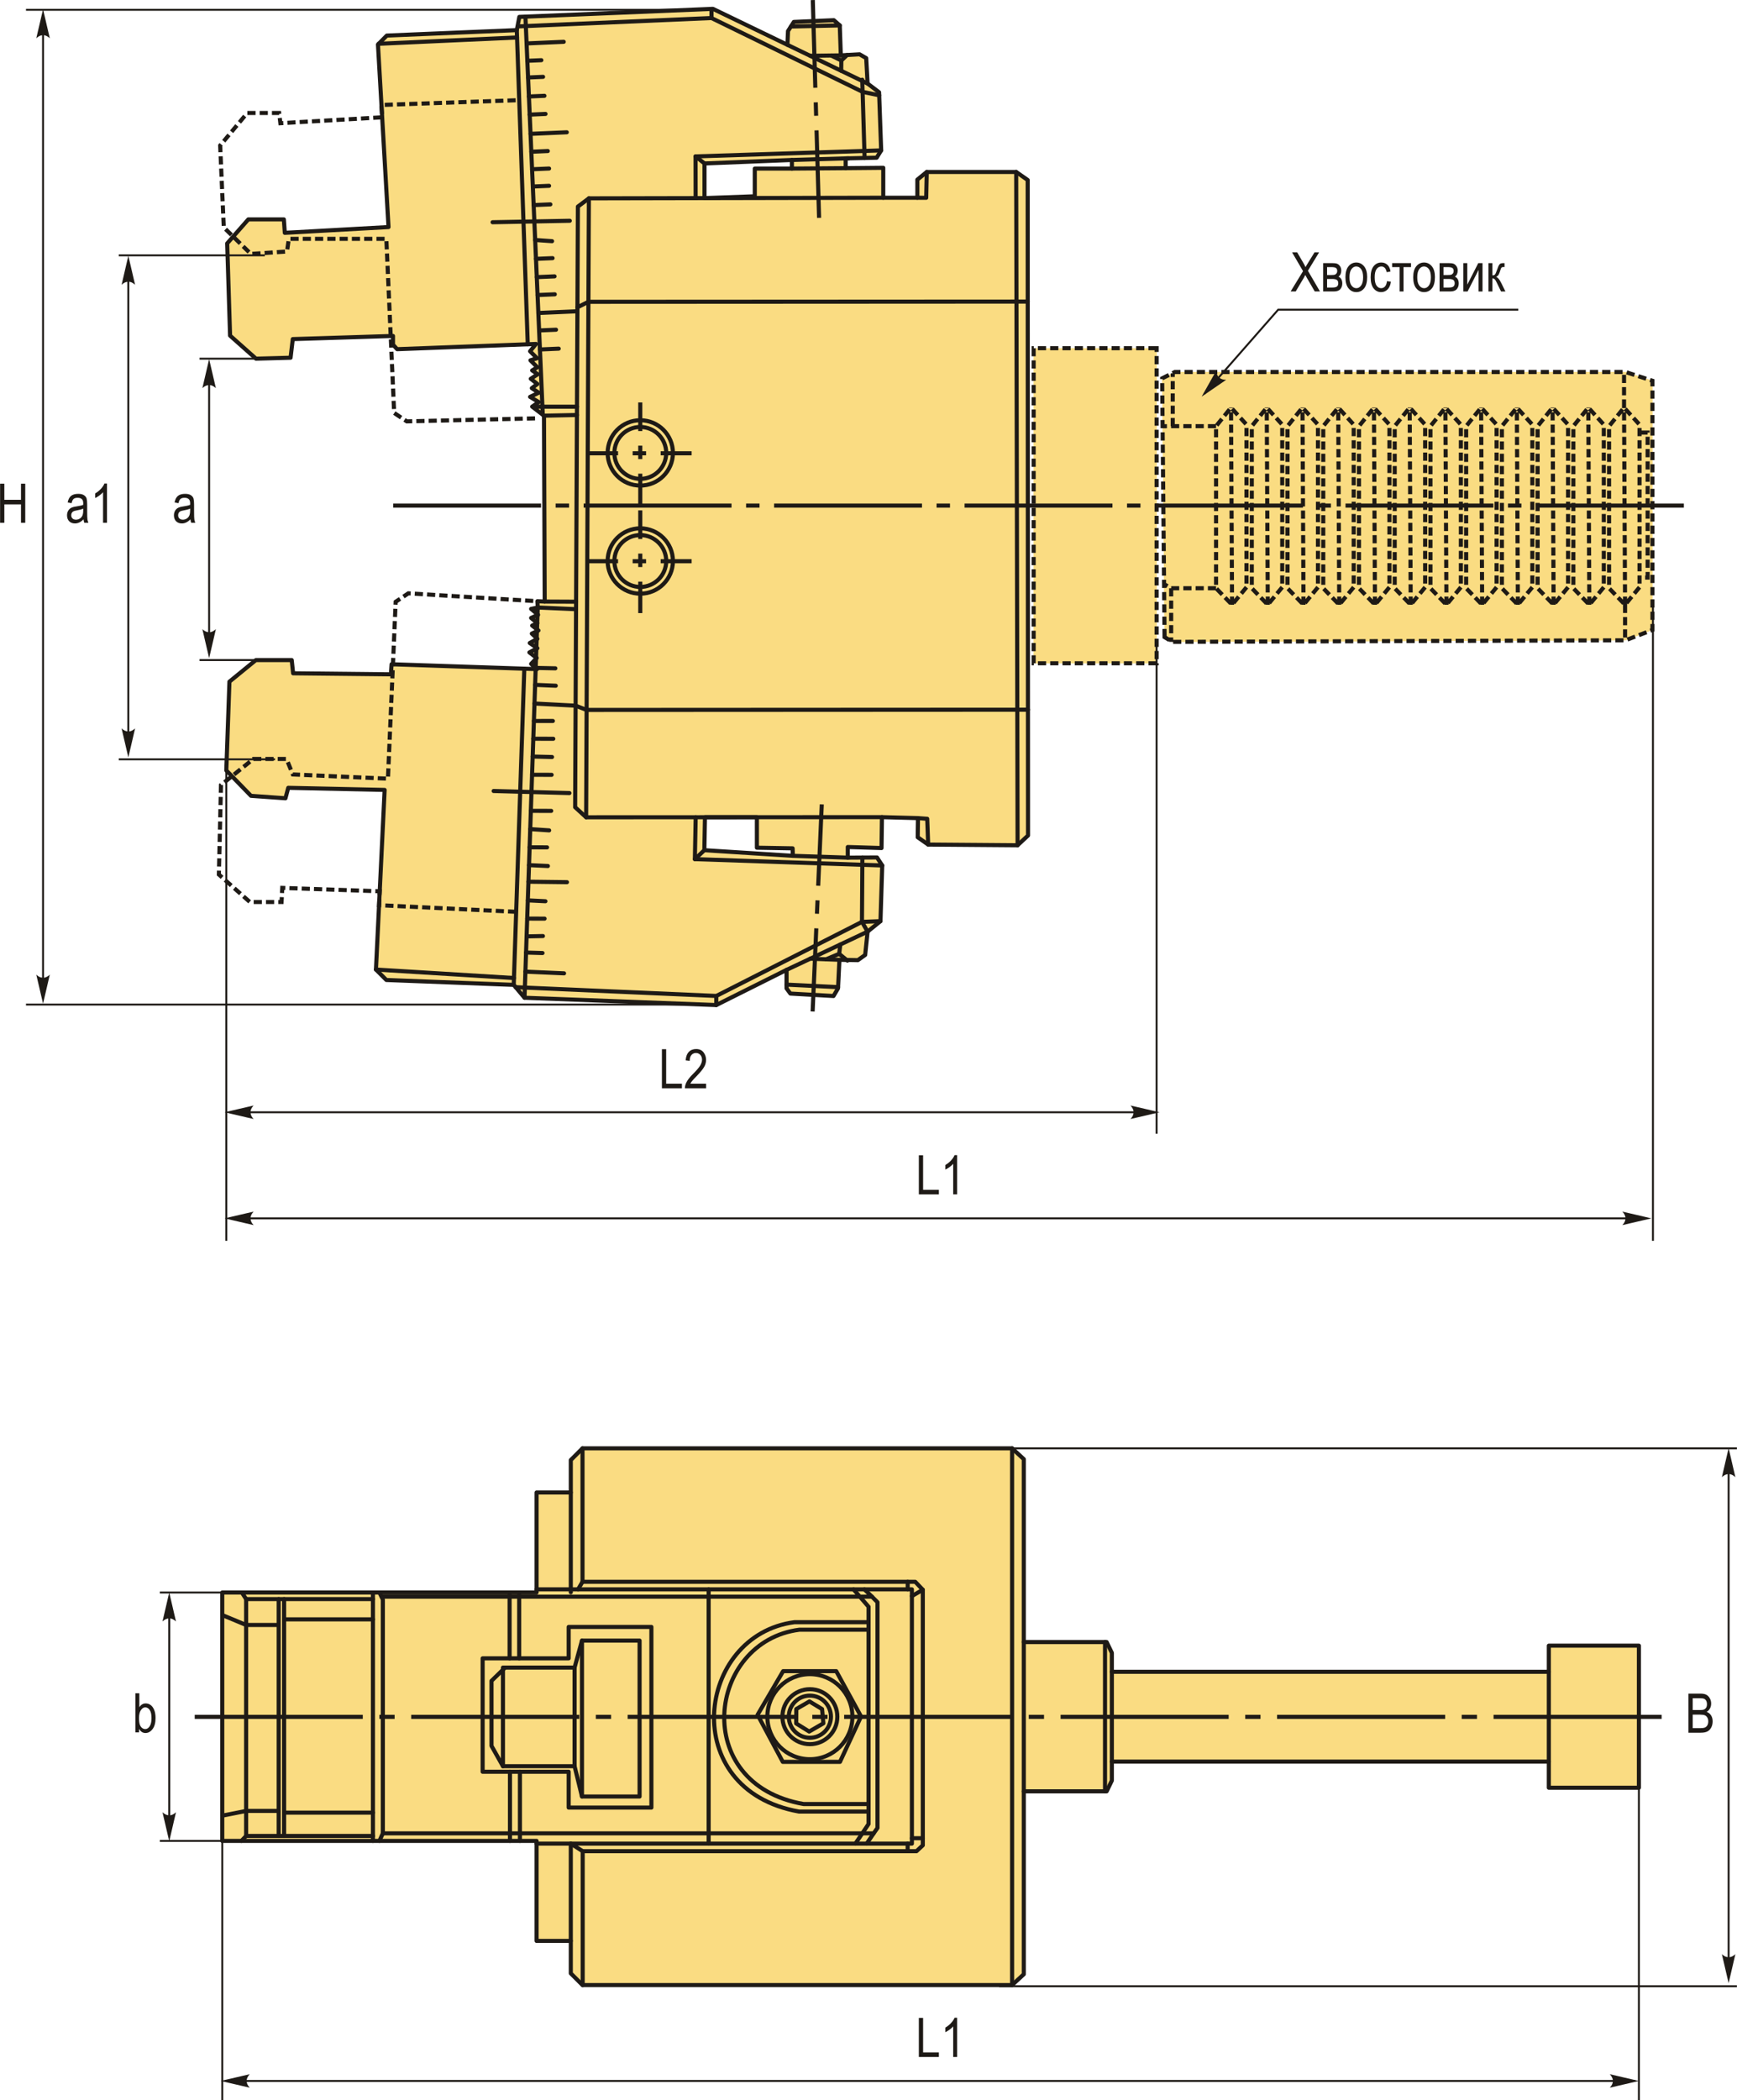 <?xml version="1.0" encoding="UTF-8"?>
<!DOCTYPE svg PUBLIC "-//W3C//DTD SVG 1.1//EN" "http://www.w3.org/Graphics/SVG/1.1/DTD/svg11.dtd">
<!-- Creator: CorelDRAW 2018 (64-Bit) -->
<svg xmlns="http://www.w3.org/2000/svg" xml:space="preserve" width="2121px" height="2563px" version="1.1" style="shape-rendering:geometricPrecision; text-rendering:geometricPrecision; image-rendering:optimizeQuality; fill-rule:evenodd; clip-rule:evenodd"
viewBox="0 0 2121 2563.26"
 xmlns:xlink="http://www.w3.org/1999/xlink">
 <defs>
  <style type="text/css">
   <![CDATA[
    .str3 {stroke:#1E1A16;stroke-width:2.36;stroke-miterlimit:22.926}
    .str0 {stroke:#1E1A16;stroke-width:5;stroke-linecap:round;stroke-linejoin:round;stroke-miterlimit:22.926}
    .str1 {stroke:#1E1A16;stroke-width:5;stroke-miterlimit:22.926;stroke-dasharray:10 5}
    .str2 {stroke:#1E1A16;stroke-width:5;stroke-miterlimit:22.926;stroke-dasharray:10 5}
    .fil1 {fill:none}
    .fil2 {fill:#1E1A16}
    .fil0 {fill:#FADC82}
    .fil4 {fill:#1E1A16;fill-rule:nonzero}
    .fil3 {fill:#1E1A16;fill-rule:nonzero}
   ]]>
  </style>
 </defs>
 <g id="Layer_x0020_1">
  <g id="_1932976896352">
   <g>
    <path class="fil0 str0" d="M357.43 413.9l-2.69 22.74 -42.22 1.17 -31.66 -28.14 -3.52 -112.58 25.8 -29.32 43.39 0 1.17 16.42 126.65 -7.04 -12.89 -222.81 10.81 -10.92 158.72 -6.67 3.14 -16.13 236.4 -9.82 90.94 43.89 0.73 -16.77 7.13 -11.14 48.86 -2.12 7.23 6.37 1.27 36.55 22.95 -1.28 8.07 4.68 1.7 31.02 14.02 10.62 2.55 70.96 -5.52 8.93 -37.82 0.85 0 11.9 45.89 -0.43 0 36.54 41.65 0 0 -22.09 11.47 -9.35 109.21 0 14.02 9.77 0.42 800.15 -12.74 11.89 -109.21 -0.85 -12.75 -8.92 0.33 -23.37 -44 -1.18 -0.52 37.72 -41.22 -1.27 0 12.98 35.69 -0.23 6.38 9.77 -2.13 67.99 -15.72 12.75 -2.97 28.47 -8.93 6.37 -22.52 -0.42 -1.7 34.84 -5.52 9.35 -52.69 -2.98 -4.68 -6.37 0 -22.52 -85.83 42.92 -234.14 -8.93 -13.17 -15.72 -155.53 -5.95 -12.74 -12.75 10.62 -219.26 -117.71 -2.55 -3.4 12.75 -42.07 -2.98 -30.17 -31.02 3.83 -108.35 32.29 -26.35 43.77 0 1.7 16.15 119.41 1.27 0.85 -12.32 177.62 5.95 -7.23 -6.37 6.8 -7.23 -8.92 -6.8 9.77 -5.1 -9.35 -6.37 9.35 -5.1 -6.8 -6.37 8.08 -3.83 -7.65 -5.95 6.37 -2.97 -7.65 -6.37 8.5 -3.83 -8.5 -7.22 8.08 -1.7 -0.43 -7.65 8.93 0.42 -0.85 -226.91 -14.45 -11.05 8.07 -5.52 -10.62 -6.38 10.62 -5.09 -8.5 -5.53 6.8 -5.1 -8.07 -6.37 8.5 -5.53 -6.8 -4.67 6.37 -3.83 -8.5 -8.49 8.08 -2.55 -8.5 -8.5 7.22 -8.93 -169.54 6.38 -5.1 -5.53 0 -10.62 -122.38 3.83zm502.79 -172.08l61.41 -2.23 0 -33.82 45.32 0 0 -10.51 -106.73 4.27 0 42.29zm63.98 755.67l-63.4 0.02 -0.76 40.26 108.06 6.85 -0.26 -9.13 -43.63 -0.76 -0.01 -37.24z"/>
    <line class="fil1 str0" x1="1242.56" y1="1031.74" x2="1240.86" y2= "209.93" />
    <polyline class="fil1 str0" points="1131.65,209.93 1130.98,241.44 1120.18,241.37 "/>
    <polyline class="fil1 str0" points="1120.93,998.6 1132.22,999.43 1133.35,1030.89 "/>
    <polyline class="fil1 str0" points="1078.53,241.37 719.03,242.11 705.61,252.17 702.26,985.29 715.67,997.58 1076.93,997.42 "/>
    <line class="fil1 str0" x1="715.67" y1="997.58" x2="719.03" y2= "242.11" />
    <polyline class="fil1 str0" points="705.05,375.1 718.47,368.39 1254.96,368.1 "/>
    <polyline class="fil1 str0" points="702.83,861.35 716.25,866.56 1255.22,866.28 "/>
    <circle class="fil1 str0" cx="781.81" cy="552.83" r="39.87"/>
    <circle class="fil1 str0" cx="781.81" cy="552.83" r="31.65"/>
    <circle class="fil1 str0" cx="781.81" cy="684.77" r="39.87"/>
    <circle class="fil1 str0" cx="781.81" cy="684.77" r="31.65"/>
    <line class="fil1 str0" x1="966.95" y1="205.77" x2="1032.64" y2= "205.26" />
    <line class="fil1 str0" x1="966.95" y1="195.26" x2="1036.05" y2= "193.28" />
    <polyline class="fil1 str0" points="1075.98,183.58 849.3,190.91 849.4,241.84 "/>
    <line class="fil1 str0" x1="849.3" y1="190.91" x2="860.22" y2= "199.53" />
    <line class="fil1 str0" x1="1059.41" y1="102" x2="961.47" y2= "54.69" />
    <line class="fil1 str0" x1="965.76" y1="32.35" x2="1025.42" y2= "31.03" />
    <line class="fil1 str0" x1="1026.69" y1="67.58" x2="989.22" y2= "68.1" />
    <polyline class="fil1 str0" points="1014.84,67.74 1027.35,73.84 1034.4,67.15 "/>
    <line class="fil1 str0" x1="1027.35" y1="73.84" x2="1027.18" y2= "86.43" />
    <line class="fil1 str0" x1="1055.74" y1="192.84" x2="1052.87" y2= "97.28" />
    <polyline class="fil1 str0" points="1073.57,116.32 1053.31,112.14 868.76,22.02 868.76,10.89 "/>
    <line class="fil1 str0" x1="868.76" y1="22.02" x2="632.81" y2= "32.2" />
    <line class="fil1 str0" x1="704.45" y1="506.55" x2="664.23" y2= "507.38" />
    <line class="fil1 str0" x1="704.5" y1="496.43" x2="652.16" y2= "496.44" />
    <line class="fil1 str0" x1="662.74" y1="506.24" x2="641.54" y2= "20.31" />
    <line class="fil1 str0" x1="644.39" y1="420.22" x2="630.99" y2= "36.75" />
    <line class="fil1 str0" x1="462.35" y1="53.43" x2="631.31" y2= "45.77" />
    <line class="fil1 str0" x1="688.33" y1="51.04" x2="642.97" y2= "53.02" />
    <line class="fil1 str0" x1="660.99" y1="73.47" x2="643.9" y2= "74.22" />
    <line class="fil1 str0" x1="663.09" y1="93.8" x2="644.78" y2= "94.6" />
    <line class="fil1 str0" x1="664.77" y1="116.95" x2="645.8" y2= "117.77" />
    <line class="fil1 str0" x1="666.06" y1="139.07" x2="646.76" y2= "139.92" />
    <line class="fil1 str0" x1="692.04" y1="161.46" x2="647.78" y2= "163.39" />
    <line class="fil1 str0" x1="668.89" y1="184.35" x2="648.74" y2= "185.23" />
    <line class="fil1 str0" x1="670.43" y1="205.71" x2="649.67" y2= "206.61" />
    <line class="fil1 str0" x1="670.43" y1="226.81" x2="650.59" y2= "227.67" />
    <line class="fil1 str0" x1="671.98" y1="249.45" x2="651.58" y2= "250.34" />
    <line class="fil1 str0" x1="695.71" y1="269.47" x2="601.44" y2= "271.27" />
    <line class="fil1 str0" x1="674.09" y1="294.38" x2="653.43" y2= "292.91" />
    <line class="fil1 str0" x1="674.69" y1="315.1" x2="654.44" y2= "315.98" />
    <line class="fil1 str0" x1="677.09" y1="337.32" x2="655.41" y2= "338.26" />
    <line class="fil1 str0" x1="677.4" y1="359.23" x2="656.37" y2= "360.15" />
    <line class="fil1 str0" x1="705.03" y1="379.95" x2="657.32" y2= "382.03" />
    <line class="fil1 str0" x1="678.9" y1="402.46" x2="658.25" y2= "403.36" />
    <line class="fil1 str0" x1="682.2" y1="425.58" x2="659.26" y2= "426.58" />
    <line class="fil1 str0" x1="968.1" y1="1044.62" x2="1035.19" y2= "1046.85" />
    <polyline class="fil1 str0" points="849.46,997.52 848.47,1048.67 1077.26,1056.39 "/>
    <line class="fil1 str0" x1="848.47" y1="1048.67" x2="860.04" y2= "1037.77" />
    <polyline class="fil1 str0" points="874.57,1226.79 874.65,1215.67 1052.52,1125.25 1075.13,1124.38 "/>
    <polyline class="fil1 str0" points="1059.41,1137.13 1052.52,1125.25 1053.04,1046.74 "/>
    <line class="fil1 str0" x1="960.4" y1="1201.83" x2="1023.37" y2= "1204.9" />
    <line class="fil1 str0" x1="960.4" y1="1183.87" x2="1059.41" y2= "1137.13" />
    <line class="fil1 str0" x1="1024.99" y1="1171.55" x2="989.4" y2= "1170.18" />
    <polyline class="fil1 str0" points="1008.66,1170.92 1024.68,1164.28 1026.07,1152.87 "/>
    <line class="fil1 str0" x1="1024.68" y1="1164.28" x2="1034.79" y2= "1172.57" />
    <line class="fil1 str0" x1="874.65" y1="1215.67" x2="629.63" y2= "1204.97" />
    <line class="fil1 str0" x1="665.08" y1="734.29" x2="703.41" y2= "734.47" />
    <line class="fil1 str0" x1="703.37" y1="743.59" x2="656.58" y2= "741.52" />
    <line class="fil1 str0" x1="656.58" y1="741.52" x2="640.43" y2= "1217.86" />
    <line class="fil1 str0" x1="627.26" y1="1202.14" x2="640.18" y2= "816.21" />
    <line class="fil1 str0" x1="627.54" y1="1193.79" x2="458.99" y2= "1183.44" />
    <line class="fil1 str0" x1="654.08" y1="815.27" x2="678.09" y2= "815.77" />
    <line class="fil1 str0" x1="653.38" y1="835.94" x2="678.6" y2= "837.02" />
    <line class="fil1 str0" x1="652.6" y1="858.75" x2="702.83" y2= "861.35" />
    <line class="fil1 str0" x1="651.88" y1="880.04" x2="675.06" y2= "880.02" />
    <line class="fil1 str0" x1="651.15" y1="901.71" x2="675.57" y2= "901.77" />
    <line class="fil1 str0" x1="650.41" y1="923.44" x2="674.05" y2= "924.02" />
    <line class="fil1 str0" x1="649.66" y1="945.7" x2="673.54" y2= "945.77" />
    <line class="fil1 str0" x1="602.72" y1="965.5" x2="695.29" y2= "968.03" />
    <line class="fil1 str0" x1="648.16" y1="989.73" x2="673.04" y2= "989.78" />
    <line class="fil1 str0" x1="647.41" y1="1012.01" x2="670.51" y2= "1013.56" />
    <line class="fil1 str0" x1="646.66" y1="1034.23" x2="667.98" y2= "1034.3" />
    <line class="fil1 str0" x1="645.92" y1="1055.97" x2="668.99" y2= "1057.06" />
    <line class="fil1 str0" x1="645.23" y1="1076.22" x2="692.26" y2= "1076.79" />
    <line class="fil1 str0" x1="644.46" y1="1099" x2="665.95" y2= "1100.06" />
    <line class="fil1 str0" x1="643.71" y1="1121.25" x2="664.94" y2= "1121.3" />
    <line class="fil1 str0" x1="642.97" y1="1142.98" x2="662.92" y2= "1142.55" />
    <line class="fil1 str0" x1="642.3" y1="1162.7" x2="662.41" y2= "1163.29" />
    <line class="fil1 str0" x1="641.51" y1="1185.99" x2="688.72" y2= "1188.07" />
   </g>
   <path id="ось.cdr" class="fil2" d="M999.05 141.25l-0.47 -16.4 -5 0.14 0.48 16.4 4.99 -0.14zm-4.07 -141.25l3.08 107.06 -4.99 0.14 -3.08 -107.06 4.99 -0.14zm4.58 159.04l3.08 106.81 -4.99 0.14 -3.08 -106.81 4.99 -0.14z"/>
   <path id="ось.cdr_0" class="fil2" d="M1000.04 1115.45l0.72 -16.38 -4.99 -0.23 -0.72 16.39 4.99 0.22zm5.9 -133.48l-4.39 99.31 -4.99 -0.22 4.39 -99.31 4.99 0.22zm-6.69 151.27l-4.48 101.52 -4.99 -0.22 4.48 -101.53 4.99 0.23z"/>
   <g>
    <path id="ось.cdr_1" class="fil2" d="M788.88 682.55l-16.4 -0.01 0 5 16.4 0 0 -4.99zm55.6 -0.01l0 5 -37.8 0 0 -5 37.8 0zm-125.38 5l0 -5 35.58 0.01 0 4.99 -35.58 0z"/>
    <path id="ось.cdr_2" class="fil2" d="M784.29 692.14l0 -16.41 -5 0 0 16.41 5 0zm-5 -69.16l5 0 0 34.95 -5 0 0 -34.95zm5 125.38l-5 0 0 -38.42 5 0 0 38.42z"/>
   </g>
   <g>
    <path id="ось.cdr_3" class="fil2" d="M788.88 550.79l-16.4 0 0 5 16.4 0 0 -5zm55.6 0l0 5 -37.8 0 0 -5 37.8 0zm-125.38 5l0 -5 35.58 0 0 5 -35.58 0z"/>
    <path id="ось.cdr_4" class="fil2" d="M784.29 560.38l0 -16.4 -5 0 0 16.4 5 0zm-5 -69.16l5 0 0 34.96 -5 0 0 -34.96zm5 125.38l-5 0 0 -38.42 5 0 0 38.42z"/>
   </g>
   <path class="fil1 str1" d="M653.28 510.66l-156.6 3.68 -15.44 -10.29 -9.56 -212.49 -119.11 0 -2.2 15.44 -44.12 2.94 -33.08 -32.35 -4.42 -99.99 33.09 -39.7 38.97 0 1.47 12.5 124.32 -7.2 -0.87 -15.07 168.25 -5.88m-3.74 990.73l-167.45 -8.11 0.82 -16.97 -119.02 -4.11 -0.86 17.21 -38.71 0 -37.85 -33.55 2.58 -109.25 39.57 -31.83 40.43 0 7.75 18.93 116.13 5.16 9.46 -215.92 15.48 -10.32 157.58 9.65"/>
   <polyline class="fil1" points="2002.07,528.01 2011.96,528.01 2011.96,705.05 2002.07,705.05 "/>
   <line class="fil1" x1="1984.42" y1="738.18" x2="1984.42" y2= "780.01" />
   <line class="fil1" x1="1983.16" y1="497.49" x2="1983.16" y2= "454.08" />
   <line class="fil1" x1="1984.42" y1="738.18" x2="1983.16" y2= "497.49" />
   <polygon class="fil0" points="2002.07,716.76 1984.42,738.18 1964.89,718.02 1964.89,520.17 1983.16,497.49 2002.07,518.28 "/>
   <line class="fil1" x1="1940.79" y1="738.18" x2="1939.53" y2= "497.49" />
   <polygon class="fil0" points="1958.43,716.76 1940.79,738.18 1921.26,718.02 1921.26,520.17 1939.53,497.49 1958.43,518.28 "/>
   <line class="fil1" x1="1897.16" y1="738.18" x2="1895.9" y2= "497.49" />
   <polygon class="fil0" points="1914.8,716.76 1897.16,738.18 1877.63,718.02 1877.63,520.17 1895.9,497.49 1914.8,518.28 "/>
   <line class="fil1" x1="1853.53" y1="738.18" x2="1852.27" y2= "497.49" />
   <polygon class="fil0" points="1871.17,716.76 1853.53,738.18 1834,718.02 1834,520.17 1852.27,497.49 1871.17,518.28 "/>
   <line class="fil1" x1="1809.9" y1="738.18" x2="1808.64" y2= "497.49" />
   <polygon class="fil0" points="1827.54,716.76 1809.9,738.18 1790.37,718.02 1790.37,520.17 1808.64,497.49 1827.54,518.28 "/>
   <line class="fil1" x1="1766.27" y1="738.18" x2="1765.01" y2= "497.49" />
   <polygon class="fil0" points="1783.91,716.76 1766.27,738.18 1746.74,718.02 1746.74,520.17 1765.01,497.49 1783.91,518.28 "/>
   <line class="fil1" x1="1722.64" y1="738.18" x2="1721.38" y2= "497.49" />
   <polygon class="fil0" points="1740.28,716.76 1722.64,738.18 1703.1,718.02 1703.1,520.17 1721.38,497.49 1740.28,518.28 "/>
   <line class="fil1" x1="1679.01" y1="738.18" x2="1677.74" y2= "497.49" />
   <polygon class="fil0" points="1696.65,716.76 1679.01,738.18 1659.47,718.02 1659.47,520.17 1677.74,497.49 1696.65,518.28 "/>
   <line class="fil1" x1="1635.37" y1="738.18" x2="1634.11" y2= "497.49" />
   <polygon class="fil0" points="1653.02,716.76 1635.37,738.18 1615.84,718.02 1615.84,520.17 1634.11,497.49 1653.02,518.28 "/>
   <line class="fil1" x1="1591.74" y1="738.18" x2="1590.48" y2= "497.49" />
   <polygon class="fil0" points="1609.39,716.76 1591.74,738.18 1572.21,718.02 1572.21,520.17 1590.48,497.49 1609.39,518.28 "/>
   <line class="fil1" x1="1548.11" y1="738.18" x2="1546.85" y2= "497.49" />
   <polygon class="fil0" points="1565.75,716.76 1548.11,738.18 1528.58,718.02 1528.58,520.17 1546.85,497.49 1565.75,518.28 "/>
   <line class="fil1" x1="1430.13" y1="718.02" x2="1430.13" y2= "783.49" />
   <polyline class="fil1" points="1484.95,718.02 1430.13,718.02 1421.44,713 "/>
   <line class="fil1" x1="1432.02" y1="520.17" x2="1432.02" y2= "455.74" />
   <polyline class="fil1" points="1484.95,520.17 1432.02,520.17 1419.67,520.29 "/>
   <line class="fil1" x1="1504.48" y1="738.18" x2="1503.22" y2= "497.49" />
   <polygon class="fil0" points="1522.12,716.76 1504.48,738.18 1484.95,718.02 1484.95,520.17 1503.22,497.49 1522.12,518.28 "/>
   <polygon class="fil0" points="1422.04,777.67 1419.13,461.83 1434.63,454.08 1984.93,454.08 2017.87,464.74 2017.87,768.95 1984.93,781.55 1431.73,783.49 "/>
   <polygon class="fil0" points="1412.35,425.02 1262.18,425.02 1262.18,809.64 1412.35,809.64 "/>
   <g>
    <path class="fil0" d="M2002.07 528.01l9.89 0 0 177.04 -9.89 0 0 -177.04zm-17.65 210.17l0 41.83 0 -41.83zm-1.26 -240.69l0 -43.41 0 43.41zm1.26 240.69l-1.26 -240.69 1.26 240.69zm17.65 -21.42l-17.65 21.42 -19.53 -20.16 0 -197.85 18.27 -22.68 18.91 20.79 0 198.48zm-61.28 21.42l-1.26 -240.69 1.26 240.69zm17.64 -21.42l-17.64 21.42 -19.53 -20.16 0 -197.85 18.27 -22.68 18.9 20.79 0 198.48zm-61.27 21.42l-1.26 -240.69 1.26 240.69zm17.64 -21.42l-17.64 21.42 -19.53 -20.16 0 -197.85 18.27 -22.68 18.9 20.79 0 198.48zm-61.27 21.42l-1.26 -240.69 1.26 240.69zm17.64 -21.42l-17.64 21.42 -19.53 -20.16 0 -197.85 18.27 -22.68 18.9 20.79 0 198.48zm-61.27 21.42l-1.26 -240.69 1.26 240.69zm17.64 -21.42l-17.64 21.42 -19.53 -20.16 0 -197.85 18.27 -22.68 18.9 20.79 0 198.48zm-61.27 21.42l-1.26 -240.69 1.26 240.69zm17.64 -21.42l-17.64 21.42 -19.53 -20.16 0 -197.85 18.27 -22.68 18.9 20.79 0 198.48zm-61.27 21.42l-1.26 -240.69 1.26 240.69zm17.64 -21.42l-17.64 21.42 -19.54 -20.16 0 -197.85 18.28 -22.68 18.9 20.79 0 198.48zm-61.27 21.42l-1.27 -240.69 1.27 240.69zm17.64 -21.42l-17.64 21.42 -19.54 -20.16 0 -197.85 18.27 -22.68 18.91 20.79 0 198.48zm-61.28 21.42l-1.26 -240.69 1.26 240.69zm17.65 -21.42l-17.65 21.42 -19.53 -20.16 0 -197.85 18.27 -22.68 18.91 20.79 0 198.48zm-61.28 21.42l-1.26 -240.69 1.26 240.69zm17.65 -21.42l-17.65 21.42 -19.53 -20.16 0 -197.85 18.27 -22.68 18.91 20.79 0 198.48zm-61.28 21.42l-1.26 -240.69 1.26 240.69zm17.64 -21.42l-17.64 21.42 -19.53 -20.16 0 -197.85 18.27 -22.68 18.9 20.79 0 198.48zm-135.62 1.26l0 65.47 0 -65.47zm54.82 0l-54.82 0 -8.69 -5.02 63.51 5.02zm-52.93 -197.85l0 -64.43 0 64.43zm52.93 0l-52.93 0 -12.35 0.12 65.28 -0.12zm19.53 218.01l-1.26 -240.69 1.26 240.69zm17.64 -21.42l-17.64 21.42 -19.53 -20.16 0 -197.85 18.27 -22.68 18.9 20.79 0 198.48zm-100.08 60.91l-2.91 -315.84 15.5 -7.75 550.3 0 32.94 10.66 0 304.21 -32.94 12.6 -553.2 1.94 -9.69 -5.82zm-9.69 -352.65l-150.17 0 0 384.62 150.17 0 0 -384.62z"/>
    <path id="1" class="fil1 str2" d="M2002.07 528.01l9.89 0 0 177.04 -9.89 0m-17.65 33.13l0 41.83m-1.26 -282.52l0 -43.41m1.26 284.1l-1.26 -240.69m18.91 219.27l-17.65 21.42 -19.53 -20.16 0 -197.85 18.27 -22.68 18.91 20.79 0 198.48zm-61.28 21.42l-1.26 -240.69m18.9 219.27l-17.64 21.42 -19.53 -20.16 0 -197.85 18.27 -22.68 18.9 20.79 0 198.48zm-61.27 21.42l-1.26 -240.69m18.9 219.27l-17.64 21.42 -19.53 -20.16 0 -197.85 18.27 -22.68 18.9 20.79 0 198.48zm-61.27 21.42l-1.26 -240.69m18.9 219.27l-17.64 21.42 -19.53 -20.16 0 -197.85 18.27 -22.68 18.9 20.79 0 198.48zm-61.27 21.42l-1.26 -240.69m18.9 219.27l-17.64 21.42 -19.53 -20.16 0 -197.85 18.27 -22.68 18.9 20.79 0 198.48zm-61.27 21.42l-1.26 -240.69m18.9 219.27l-17.64 21.42 -19.53 -20.16 0 -197.85 18.27 -22.68 18.9 20.79 0 198.48zm-61.27 21.42l-1.26 -240.69m18.9 219.27l-17.64 21.42 -19.54 -20.16 0 -197.85 18.28 -22.68 18.9 20.79 0 198.48zm-61.27 21.42l-1.27 -240.69m18.91 219.27l-17.64 21.42 -19.54 -20.16 0 -197.85 18.27 -22.68 18.91 20.79 0 198.48zm-61.28 21.42l-1.26 -240.69m18.91 219.27l-17.65 21.42 -19.53 -20.16 0 -197.85 18.27 -22.68 18.91 20.79 0 198.48zm-61.28 21.42l-1.26 -240.69m18.91 219.27l-17.65 21.42 -19.53 -20.16 0 -197.85 18.27 -22.68 18.91 20.79 0 198.48zm-61.28 21.42l-1.26 -240.69m18.9 219.27l-17.64 21.42 -19.53 -20.16 0 -197.85 18.27 -22.68 18.9 20.79 0 198.48zm-135.62 1.26l0 65.47m54.82 -65.47l-54.82 0 -8.69 -5.02m10.58 -192.83l0 -64.43m52.93 64.43l-52.93 0 -12.35 0.12m84.81 217.89l-1.26 -240.69m18.9 219.27l-17.64 21.42 -19.53 -20.16 0 -197.85 18.27 -22.68 18.9 20.79 0 198.48zm-100.08 60.91l-2.91 -315.84 15.5 -7.75 550.3 0 32.94 10.66 0 304.21 -32.94 12.6 -553.2 1.94 -9.69 -5.82zm-9.69 -352.65l-150.17 0 0 384.62 150.17 0 0 -384.62z"/>
   </g>
   <path id="ось.cdr_5" class="fil2" d="M694.82 614.64l-16.41 0 0 5 16.41 0 0 -5zm-214.8 0l180.59 0 0 5 -180.59 0 0 -5zm447.4 0l-16.41 0 0 5 16.41 0 0 -5zm-214.8 0l180.6 0 0 5 -180.6 0 0 -5zm447.4 0l-16.41 0 0 5 16.41 0 0 -5zm-214.8 0l180.6 0 0 5 -180.6 0 0 -5zm447.4 0l-16.41 0 0 5 16.41 0 0 -5zm-214.8 0l180.6 0 0 5 -180.6 0 0 -5zm447.4 0l-16.4 0 0 5 16.4 0 0 -5zm-214.8 0l180.6 0 0 5 -180.6 0 0 -5zm447.4 0l-16.4 0 0 5 16.4 0 0 -5zm-214.8 0l180.6 0 0 5 -180.6 0 0 -5zm232.61 0l180.59 0 0 5 -180.59 0 0 -5z"/>
   <polyline class="fil1 str3" points="1470.67,480.72 1560.8,378 1854.03,378 "/>
   <path id="стрелка.cdr" class="fil3" d="M1467.32 484.17l17.84 -31.69c0.32,3.42 1.35,6.47 3.54,8.32 2.33,1.96 4.68,2.79 8.62,2.8l-30 20.57z"/>
   <path class="fil4" d="M1575.99 355.77l15.17 -24.8 -13.37 -22.93 6.22 0 7.12 12.2c1.47,2.52 2.49,4.45 3.09,5.82 0.84,-1.61 1.89,-3.39 3.11,-5.31l7.85 -12.71 5.6 0 -13.67 22.45 14.74 25.28 -6.38 0 -9.87 -17.03c-0.55,-0.94 -1.1,-1.98 -1.65,-3.11 -0.86,1.72 -1.5,2.88 -1.88,3.53l-9.86 16.61 -6.22 0z"/>
   <path id="1" class="fil4" d="M1615.7 321.17l11.14 0c2.53,0 4.46,0.23 5.81,0.71 1.34,0.48 2.54,1.47 3.6,2.95 1.05,1.48 1.58,3.32 1.58,5.5 0,3.29 -1.14,5.76 -3.42,7.38 3.12,1.39 4.69,4.18 4.69,8.36 0,2.67 -0.8,4.96 -2.39,6.85 -1.59,1.9 -4.31,2.85 -8.14,2.85l-12.87 0 0 -34.6zm4.8 14.53l5.17 0c2.06,0 3.47,-0.13 4.24,-0.39 0.77,-0.25 1.47,-0.79 2.08,-1.58 0.61,-0.78 0.91,-1.75 0.91,-2.89 0,-1.82 -0.54,-3.07 -1.62,-3.77 -1.08,-0.69 -2.89,-1.03 -5.44,-1.03l-5.34 0 0 9.66zm0 15.27l6.41 0c2.74,0 4.63,-0.43 5.68,-1.27 1.06,-0.83 1.58,-2.15 1.58,-3.92 0,-1.88 -0.56,-3.22 -1.66,-4.05 -1.11,-0.82 -3.14,-1.23 -6.1,-1.23l-5.91 0 0 10.47z"/>
   <path id="2" class="fil4" d="M1642.93 338.5c0,-5.97 1.26,-10.46 3.76,-13.51 2.5,-3.03 5.68,-4.55 9.51,-4.55 3.78,0 6.92,1.52 9.46,4.55 2.54,3.05 3.8,7.42 3.8,13.15 0,6.2 -1.24,10.83 -3.74,13.87 -2.49,3.03 -5.67,4.55 -9.52,4.55 -3.79,0 -6.96,-1.52 -9.48,-4.57 -2.52,-3.05 -3.79,-7.55 -3.79,-13.49zm4.94 -0.02c0,4.49 0.81,7.82 2.43,10.01 1.62,2.19 3.63,3.28 6.03,3.28 2.25,0 4.18,-1.1 5.79,-3.32 1.61,-2.21 2.41,-5.53 2.41,-9.97 0,-4.46 -0.81,-7.78 -2.43,-9.97 -1.62,-2.19 -3.64,-3.27 -6.03,-3.27 -2.27,0 -4.2,1.1 -5.8,3.29 -1.6,2.19 -2.4,5.52 -2.4,9.95z"/>
   <path id="3" class="fil4" d="M1693.66 343.17l4.8 0.73c-0.54,4.11 -1.91,7.25 -4.09,9.42 -2.19,2.17 -4.81,3.24 -7.86,3.24 -3.72,0 -6.78,-1.52 -9.18,-4.57 -2.4,-3.05 -3.6,-7.56 -3.6,-13.52 0,-6.01 1.21,-10.52 3.63,-13.52 2.44,-3.01 5.55,-4.51 9.35,-4.51 2.94,0 5.41,0.91 7.42,2.73 2.01,1.82 3.3,4.55 3.86,8.2l-4.66 0.86c-0.46,-2.34 -1.25,-4.09 -2.38,-5.25 -1.13,-1.17 -2.49,-1.74 -4.08,-1.74 -2.36,0 -4.32,1.04 -5.87,3.14 -1.56,2.1 -2.34,5.43 -2.34,9.99 0,4.72 0.75,8.13 2.22,10.23 1.48,2.11 3.37,3.17 5.68,3.17 1.82,0 3.37,-0.7 4.66,-2.09 1.28,-1.4 2.1,-3.57 2.44,-6.51z"/>
   <polygon id="4" class="fil4" points="1699.94,321.17 1723,321.17 1723,326.04 1713.87,326.04 1713.87,355.77 1709.07,355.77 1709.07,326.04 1699.94,326.04 "/>
   <path id="5" class="fil4" d="M1725.7 338.5c0,-5.97 1.26,-10.46 3.76,-13.51 2.5,-3.03 5.67,-4.55 9.51,-4.55 3.77,0 6.92,1.52 9.46,4.55 2.54,3.05 3.8,7.42 3.8,13.15 0,6.2 -1.24,10.83 -3.74,13.87 -2.49,3.03 -5.67,4.55 -9.52,4.55 -3.79,0 -6.96,-1.52 -9.48,-4.57 -2.52,-3.05 -3.79,-7.55 -3.79,-13.49zm4.93 -0.02c0,4.49 0.82,7.82 2.44,10.01 1.62,2.19 3.63,3.28 6.03,3.28 2.25,0 4.18,-1.1 5.79,-3.32 1.61,-2.21 2.41,-5.53 2.41,-9.97 0,-4.46 -0.81,-7.78 -2.43,-9.97 -1.63,-2.19 -3.64,-3.27 -6.04,-3.27 -2.26,0 -4.2,1.1 -5.8,3.29 -1.59,2.19 -2.4,5.52 -2.4,9.95z"/>
   <path id="6" class="fil4" d="M1757.9 321.17l11.13 0c2.53,0 4.47,0.23 5.81,0.71 1.35,0.48 2.55,1.47 3.6,2.95 1.06,1.48 1.59,3.32 1.59,5.5 0,3.29 -1.15,5.76 -3.42,7.38 3.12,1.39 4.69,4.18 4.69,8.36 0,2.67 -0.8,4.96 -2.39,6.85 -1.59,1.9 -4.31,2.85 -8.15,2.85l-12.86 0 0 -34.6zm4.8 14.53l5.16 0c2.06,0 3.47,-0.13 4.25,-0.39 0.76,-0.25 1.47,-0.79 2.08,-1.58 0.61,-0.78 0.91,-1.75 0.91,-2.89 0,-1.82 -0.55,-3.07 -1.63,-3.77 -1.07,-0.69 -2.88,-1.03 -5.44,-1.03l-5.33 0 0 9.66zm0 15.27l6.41 0c2.73,0 4.62,-0.43 5.68,-1.27 1.05,-0.83 1.57,-2.15 1.57,-3.92 0,-1.88 -0.55,-3.22 -1.65,-4.05 -1.11,-0.82 -3.15,-1.23 -6.1,-1.23l-5.91 0 0 10.47z"/>
   <polygon id="7" class="fil4" points="1786.93,321.17 1791.73,321.17 1791.73,347.48 1805.14,321.17 1810.33,321.17 1810.33,355.77 1805.53,355.77 1805.53,329.46 1792.12,355.77 1786.93,355.77 "/>
   <path id="8" class="fil4" d="M1817.56 321.17l4.8 0 0 14.93c1.53,0 2.61,-0.37 3.23,-1.09 0.61,-0.73 1.52,-2.8 2.71,-6.23 0.92,-2.76 1.69,-4.57 2.29,-5.44 0.59,-0.88 1.27,-1.47 2.01,-1.75 0.74,-0.28 2.04,-0.42 3.91,-0.42l0.71 0 0 4.8 -1.41 -0.03c-1.01,0 -1.73,0.18 -2.17,0.57 -0.42,0.39 -0.78,1.1 -1.09,2.11 -1.1,3.49 -1.96,5.74 -2.59,6.74 -0.64,1 -1.64,1.87 -3,2.64 2.06,0.68 4.09,3.02 6.05,7.04l5.28 10.73 -5.34 0 -5.17 -10.67c-1.02,-2.2 -1.91,-3.63 -2.68,-4.31 -0.78,-0.68 -1.69,-1.02 -2.74,-1.02l0 16 -4.8 0 0 -34.6z"/>
   <line class="fil1 str3" x1="312.52" y1="437.81" x2="243.59" y2= "437.81" />
   <line class="fil1 str3" x1="312.52" y1="805.68" x2="243.59" y2= "805.68" />
   <line class="fil1 str3" x1="255.28" y1="449" x2="255.28" y2= "794.8" />
   <path id="стрелка.cdr_6" class="fil3" d="M255.28 438.33l8.24 35.43c-2.54,-2.32 -5.37,-3.87 -8.23,-3.75 -3.04,0.13 -5.33,1.1 -8.25,3.75l8.24 -35.43z"/>
   <path id="стрелка.cdr_7" class="fil3" d="M255.28 803.39l8.24 -35.43c-2.54,2.32 -5.37,3.87 -8.23,3.76 -3.04,-0.13 -5.33,-1.1 -8.25,-3.76l8.24 35.43z"/>
   <path class="fil4" d="M232.43 633.87c-1.61,1.68 -3.28,2.94 -5.01,3.78 -1.75,0.86 -3.54,1.28 -5.41,1.28 -2.96,0 -5.31,-0.89 -7.07,-2.68 -1.76,-1.78 -2.64,-4.18 -2.64,-7.2 0,-2 0.41,-3.76 1.24,-5.31 0.83,-1.54 1.96,-2.75 3.39,-3.62 1.44,-0.87 3.61,-1.51 6.52,-1.92 3.91,-0.56 6.79,-1.22 8.61,-2l0.04 -1.5c0,-2.38 -0.43,-4.05 -1.27,-5.01 -1.19,-1.39 -3.02,-2.09 -5.49,-2.09 -2.23,0 -3.9,0.47 -5.01,1.39 -1.1,0.92 -1.91,2.66 -2.43,5.21l-4.8 -0.87c0.68,-3.68 2.03,-6.34 4.09,-8.02 2.05,-1.68 5,-2.51 8.82,-2.51 2.98,0 5.31,0.55 7.01,1.68 1.69,1.11 2.77,2.5 3.21,4.14 0.44,1.66 0.67,4.06 0.67,7.22l0 7.81c0,5.47 0.1,8.91 0.31,10.33 0.2,1.42 0.61,2.8 1.22,4.15l-5 0c-0.51,-1.19 -0.84,-2.61 -1,-4.26zm-0.37 -13.07c-1.75,0.86 -4.37,1.6 -7.85,2.2 -2.02,0.34 -3.43,0.74 -4.23,1.19 -0.81,0.44 -1.44,1.07 -1.88,1.88 -0.45,0.82 -0.67,1.76 -0.67,2.83 0,1.64 0.51,2.96 1.54,3.95 1.02,0.99 2.43,1.48 4.23,1.48 1.72,0 3.28,-0.44 4.68,-1.33 1.39,-0.89 2.45,-2.08 3.14,-3.57 0.7,-1.48 1.04,-3.64 1.04,-6.49l0 -2.14z"/>
   <line class="fil1 str3" x1="323.27" y1="311.66" x2="144.93" y2= "311.66" />
   <line class="fil1 str3" x1="335.77" y1="926.82" x2="144.93" y2= "926.82" />
   <line class="fil1 str3" x1="156.62" y1="330.41" x2="156.62" y2= "905.36" />
   <path id="стрелка.cdr_8" class="fil3" d="M156.62 312.18l8.24 35.43c-2.55,-2.32 -5.37,-3.87 -8.23,-3.75 -3.04,0.13 -5.34,1.1 -8.25,3.75l8.24 -35.43z"/>
   <path id="стрелка.cdr_9" class="fil3" d="M156.62 924.53l8.24 -35.43c-2.55,2.32 -5.37,3.87 -8.23,3.75 -3.04,-0.13 -5.34,-1.1 -8.25,-3.75l8.24 35.43z"/>
   <path class="fil4" d="M101.88 633.87c-1.61,1.68 -3.28,2.94 -5.01,3.78 -1.74,0.86 -3.54,1.28 -5.41,1.28 -2.96,0 -5.31,-0.89 -7.07,-2.68 -1.76,-1.78 -2.64,-4.18 -2.64,-7.2 0,-2 0.41,-3.76 1.24,-5.31 0.83,-1.54 1.96,-2.75 3.39,-3.62 1.44,-0.87 3.61,-1.51 6.52,-1.92 3.91,-0.56 6.79,-1.22 8.61,-2l0.04 -1.5c0,-2.38 -0.43,-4.05 -1.27,-5.01 -1.19,-1.39 -3.02,-2.09 -5.49,-2.09 -2.23,0 -3.9,0.47 -5.01,1.39 -1.1,0.92 -1.91,2.66 -2.43,5.21l-4.8 -0.87c0.68,-3.68 2.03,-6.34 4.09,-8.02 2.05,-1.68 5,-2.51 8.82,-2.51 2.98,0 5.31,0.55 7.01,1.68 1.69,1.11 2.77,2.5 3.21,4.14 0.44,1.66 0.67,4.06 0.67,7.22l0 7.81c0,5.47 0.1,8.91 0.31,10.33 0.2,1.42 0.61,2.8 1.22,4.15l-5 0c-0.51,-1.19 -0.84,-2.61 -1,-4.26zm-0.37 -13.07c-1.75,0.86 -4.37,1.6 -7.85,2.2 -2.02,0.34 -3.43,0.74 -4.23,1.19 -0.81,0.44 -1.44,1.07 -1.88,1.88 -0.44,0.82 -0.67,1.76 -0.67,2.83 0,1.64 0.51,2.96 1.54,3.95 1.02,0.99 2.43,1.48 4.23,1.48 1.72,0 3.28,-0.44 4.68,-1.33 1.4,-0.89 2.45,-2.08 3.14,-3.57 0.7,-1.48 1.04,-3.64 1.04,-6.49l0 -2.14z"/>
   <path id="1" class="fil4" d="M130.54 638.13l-4.79 0 0 -37.33c-1.12,1.3 -2.59,2.63 -4.46,3.99 -1.87,1.35 -3.58,2.38 -5.14,3.08l0 -5.6c2.64,-1.54 4.97,-3.4 7.01,-5.61 2.02,-2.2 3.45,-4.36 4.27,-6.46l3.11 0 0 47.93z"/>
   <line class="fil1 str3" x1="52.46" y1="20.02" x2="52.46" y2= "1215.75" />
   <path id="стрелка.cdr_10" class="fil3" d="M52.46 11.25l8.24 35.43c-2.55,-2.31 -5.37,-3.86 -8.23,-3.75 -3.04,0.13 -5.34,1.1 -8.25,3.75l8.24 -35.43z"/>
   <path id="стрелка.cdr_11" class="fil3" d="M52.46 1225.14l8.24 -35.43c-2.55,2.31 -5.37,3.86 -8.23,3.75 -3.04,-0.13 -5.34,-1.1 -8.25,-3.75l8.24 35.43z"/>
   <polygon class="fil4" points="0,638.13 0,590.4 5.2,590.4 5.2,610.07 25.53,610.07 25.53,590.4 30.73,590.4 30.73,638.13 25.53,638.13 25.53,615.66 5.2,615.66 5.2,638.13 "/>
   <line class="fil1 str3" x1="842.25" y1="11.97" x2="31.63" y2= "11.97" />
   <line class="fil1 str3" x1="842.25" y1="1226.17" x2="31.63" y2= "1226.17" />
   <line class="fil1 str3" x1="276.26" y1="940.38" x2="276.26" y2= "1514.56" />
   <line class="fil1 str3" x1="1412.35" y1="780.58" x2="1412.35" y2= "1383.79" />
   <line class="fil1 str3" x1="282.91" y1="1357.64" x2="1403.85" y2= "1357.64" />
   <path id="стрелка.cdr_12" class="fil3" d="M274.15 1357.64l35.43 -8.24c-2.32,2.54 -3.87,5.37 -3.76,8.23 0.13,3.04 1.1,5.33 3.76,8.25l-35.43 -8.24z"/>
   <path id="стрелка.cdr_13" class="fil3" d="M1415.89 1357.64l-35.43 -8.24c2.32,2.54 3.87,5.37 3.76,8.23 -0.13,3.04 -1.11,5.33 -3.76,8.25l35.43 -8.24z"/>
   <polygon class="fil4" points="808.21,1328.39 808.21,1280.66 813.41,1280.66 813.41,1322.79 832.67,1322.79 832.67,1328.39 "/>
   <path id="1" class="fil4" d="M862.2 1322.79l0 5.6 -25.93 0c-0.07,-2.28 0.62,-4.83 2.07,-7.65 1.44,-2.81 4.1,-6.15 7.94,-9.99 4.5,-4.48 7.44,-7.94 8.83,-10.39 1.39,-2.45 2.09,-4.73 2.09,-6.84 0,-2.44 -0.71,-4.42 -2.13,-5.96 -1.42,-1.53 -3.18,-2.3 -5.27,-2.3 -2.24,0 -4.07,0.83 -5.51,2.48 -1.43,1.66 -2.15,4.03 -2.15,7.12l-4.94 -0.6c0.35,-4.58 1.65,-8.02 3.9,-10.33 2.25,-2.31 5.2,-3.47 8.88,-3.47 4,0 7.02,1.35 9.08,4.04 2.05,2.7 3.07,5.75 3.07,9.18 0,3.04 -0.79,5.95 -2.41,8.74 -1.61,2.8 -4.67,6.52 -9.17,11.17 -2.88,2.94 -4.74,4.94 -5.57,6 -0.84,1.07 -1.52,2.14 -2.04,3.2l19.26 0z"/>
   <line class="fil1 str3" x1="282.91" y1="1487.14" x2="1996.67" y2= "1487.14" />
   <path id="стрелка.cdr_14" class="fil3" d="M274.15 1487.14l35.43 -8.24c-2.32,2.54 -3.87,5.37 -3.76,8.23 0.13,3.04 1.1,5.33 3.76,8.25l-35.43 -8.24z"/>
   <path id="стрелка.cdr_15" class="fil3" d="M2016.56 1487.14l-35.43 -8.24c2.32,2.54 3.87,5.37 3.76,8.23 -0.13,3.04 -1.11,5.33 -3.76,8.25l35.43 -8.24z"/>
   <polygon class="fil4" points="1121.99,1457.89 1121.99,1410.17 1127.19,1410.17 1127.19,1452.29 1146.45,1452.29 1146.45,1457.89 "/>
   <path id="1" class="fil4" d="M1168.72 1457.89l-4.8 0 0 -37.33c-1.11,1.3 -2.59,2.64 -4.46,3.99 -1.86,1.36 -3.57,2.38 -5.14,3.08l0 -5.6c2.64,-1.53 4.98,-3.4 7.01,-5.61 2.02,-2.2 3.46,-4.36 4.28,-6.46l3.11 0 0 47.93z"/>
   <line class="fil1 str3" x1="2018.46" y1="732.13" x2="2018.46" y2= "1514.56" />
   <g id="_1932976900480">
    <polygon class="fil0 str0" points="271.33,2247.02 271.33,1943.83 655.16,1943.83 655.16,1821.75 696.95,1821.75 696.95,1782.16 711.25,1767.86 1235.85,1767.86 1250.15,1781.06 1250.15,2004.32 1351.33,2004.32 1357.68,2017.52 1357.68,2040.61 1891.33,2040.61 1891.33,2008.72 2001.31,2008.72 2001.31,2182.13 1891.33,2182.13 1891.33,2150.23 1357.68,2150.23 1357.68,2173.33 1351.33,2186.53 1250.15,2186.53 1250.15,2409.79 1235.85,2422.98 711.25,2422.98 696.95,2408.69 696.95,2369.09 655.16,2369.09 655.16,2247.02 "/>
    <polyline class="fil1 str0" points="294.69,2247.02 300.48,2240.97 300.48,1951.86 295.22,1943.83 "/>
    <polyline class="fil1 str0" points="463.24,1943.83 467.42,1952.39 467.42,2237.81 463.24,2247.02 "/>
    <line class="fil1 str0" x1="455.31" y1="2247.02" x2="455.31" y2= "1943.83" />
    <line class="fil1 str0" x1="300.48" y1="1951.86" x2="455.31" y2= "1951.86" />
    <line class="fil1 str0" x1="300.48" y1="2240.97" x2="455.31" y2= "2240.97" />
    <line class="fil1 str0" x1="340.24" y1="2240.97" x2="340.24" y2= "1951.86" />
    <line class="fil1 str0" x1="346.83" y1="2240.97" x2="346.83" y2= "1951.86" />
    <polyline class="fil1 str0" points="271.33,1971.35 300.48,1983.46 340.24,1983.46 "/>
    <polyline class="fil1 str0" points="271.33,2216.22 300.48,2210.43 340.24,2210.43 "/>
    <line class="fil1 str0" x1="346.83" y1="1976.61" x2="455.31" y2= "1976.61" />
    <line class="fil1 str0" x1="346.83" y1="2212.53" x2="455.31" y2= "2212.53" />
    <line class="fil1 str0" x1="1235.85" y1="2422.98" x2="1235.85" y2= "1767.86" />
    <line class="fil1 str0" x1="1250.15" y1="2186.53" x2="1250.15" y2= "2004.32" />
    <line class="fil1 str0" x1="1349.34" y1="2186.53" x2="1349.34" y2= "2004.32" />
    <line class="fil1 str0" x1="1357.68" y1="2150.23" x2="1357.68" y2= "2040.61" />
    <line class="fil1 str0" x1="1891.33" y1="2150.23" x2="1891.33" y2= "2040.61" />
    <polyline class="fil1 str0" points="711.25,1767.86 711.25,1930.76 1117.59,1930.76 1126.81,1940.49 1126.81,2252.39 1119.13,2259.56 711.46,2259.56 711.46,2422.98 "/>
    <polyline class="fil1 str0" points="655.16,2250.34 1113.49,2250.34 1113.49,1939.98 655.16,1939.98 "/>
    <line class="fil1 str0" x1="696.95" y1="1821.75" x2="696.95" y2= "1943.57" />
    <line class="fil1 str0" x1="711.25" y1="1930.76" x2="705.83" y2= "1939.98" />
    <line class="fil1 str0" x1="1108.37" y1="1939.98" x2="1108.37" y2= "1930.76" />
    <line class="fil1 str0" x1="1113.49" y1="1948.17" x2="1126.81" y2= "1940.49" />
    <line class="fil1 str0" x1="1113.49" y1="2243.73" x2="1126.81" y2= "2243.73" />
    <line class="fil1 str0" x1="1108.3" y1="2250.34" x2="1108.3" y2= "2259.56" />
    <line class="fil1 str0" x1="696.95" y1="2369.09" x2="696.95" y2= "2250.34" />
    <line class="fil1 str0" x1="711.46" y1="2259.56" x2="696.95" y2= "2250.34" />
    <polyline class="fil1 str0" points="467.42,2237.81 1066.8,2237.81 1071.49,2231.19 1071.49,1955.69 1064.72,1948.92 467.42,1948.92 "/>
    <line class="fil1 str0" x1="865.3" y1="1939.98" x2="865.3" y2= "2250.34" />
    <line class="fil1 str0" x1="1066.8" y1="2237.81" x2="1058.3" y2= "2250.34" />
    <line class="fil1 str0" x1="1064.72" y1="1948.92" x2="1055.54" y2= "1939.98" />
    <polyline class="fil1 str0" points="1042.21,1939.98 1060.59,1961.22 1060.59,2226.37 1044.51,2250.34 "/>
    <path class="fil1 str0" d="M1060.59 1980.06l-90.52 0c-119.91,15.58 -143.55,204.69 5.51,231.14l85.01 0"/>
    <path class="fil1 str0" d="M1060.59 1989.25l-84.54 0c-111.98,14.34 -134.06,188.41 5.15,212.76l79.39 0"/>
    <polygon class="fil1 str0" points="955.82,2150.55 925.04,2093.11 956.28,2039.8 1021.08,2039.8 1051.41,2095.16 1025.67,2150.55 "/>
    <circle class="fil1 str0" cx="988.91" cy="2095.4" r="51.93"/>
    <circle class="fil1 str0" cx="988.91" cy="2095.4" r="33.54"/>
    <circle class="fil1 str0" cx="988.91" cy="2095.4" r="25.73"/>
    <polygon class="fil1 str0" points="988.05,2113.53 972.21,2103.7 972.33,2086.03 988.38,2076.76 1003.81,2086.13 1005.36,2103.54 "/>
    <polygon class="fil1 str0" points="589.29,2024.18 694.36,2024.18 694.36,1985.85 795.37,1985.85 795.37,2206.36 694.36,2206.36 694.36,2162.62 589.29,2162.62 "/>
    <line class="fil1 str0" x1="622.21" y1="2024.18" x2="622.21" y2= "1943.83" />
    <line class="fil1 str0" x1="633.94" y1="2024.18" x2="633.94" y2= "1943.83" />
    <line class="fil1 str0" x1="622.66" y1="2162.62" x2="622.66" y2= "2247.02" />
    <line class="fil1 str0" x1="634.84" y1="2162.62" x2="634.84" y2= "2247.02" />
    <rect class="fil1 str0" x="614.09" y="2035.45" width="87.48" height="120.4"/>
    <rect class="fil1 str0" x="710.6" y="2002.53" width="70.35" height="190.3"/>
    <polyline class="fil1 str0" points="616.8,2035.45 600.12,2051.69 600.12,2131.05 614.09,2155.86 "/>
    <line class="fil1 str0" x1="701.58" y1="2035.45" x2="710.6" y2= "2002.53" />
    <line class="fil1 str0" x1="701.58" y1="2155.86" x2="710.6" y2= "2192.83" />
   </g>
   <line class="fil1 str3" x1="282.91" y1="2540.03" x2="1996.67" y2= "2540.03" />
   <path id="стрелка.cdr_16" class="fil3" d="M269.42 2540.03l35.43 -8.24c-2.32,2.55 -3.87,5.37 -3.75,8.23 0.13,3.04 1.1,5.34 3.75,8.25l-35.43 -8.24z"/>
   <path id="стрелка.cdr_17" class="fil3" d="M2001.21 2540.03l-35.43 -8.24c2.32,2.55 3.87,5.37 3.75,8.23 -0.13,3.04 -1.1,5.34 -3.75,8.25l35.43 -8.24z"/>
   <polygon class="fil4" points="1121.99,2510.78 1121.99,2463.06 1127.19,2463.06 1127.19,2505.18 1146.45,2505.18 1146.45,2510.78 "/>
   <path id="1" class="fil4" d="M1168.72 2510.78l-4.8 0 0 -37.33c-1.11,1.31 -2.59,2.64 -4.46,3.99 -1.86,1.36 -3.57,2.38 -5.14,3.08l0 -5.6c2.64,-1.53 4.98,-3.4 7.01,-5.61 2.02,-2.2 3.46,-4.35 4.28,-6.45l3.11 0 0 47.92z"/>
   <line class="fil1 str3" x1="271.33" y1="2247.02" x2="271.33" y2= "2563.26" />
   <line class="fil1 str3" x1="2001.31" y1="2154.74" x2="2001.31" y2= "2563.26" />
   <line class="fil1 str3" x1="2110.88" y1="1787.88" x2="2110.88" y2= "2401.56" />
   <path id="стрелка.cdr_18" class="fil3" d="M2110.88 1767.59l8.24 35.43c-2.55,-2.32 -5.37,-3.87 -8.23,-3.76 -3.05,0.13 -5.34,1.11 -8.25,3.76l8.24 -35.43z"/>
   <path id="стрелка.cdr_19" class="fil3" d="M2110.88 2420.71l8.24 -35.43c-2.55,2.32 -5.37,3.87 -8.23,3.75 -3.05,-0.13 -5.34,-1.1 -8.25,-3.75l8.24 35.43z"/>
   <path class="fil4" d="M2061.83 2114.97l0 -47.73 14.71 0c2.99,0 5.34,0.45 7.08,1.38 1.74,0.92 3.16,2.35 4.27,4.31 1.11,1.95 1.67,4.11 1.67,6.46 0,2.19 -0.48,4.17 -1.44,5.92 -0.96,1.76 -2.31,3.16 -4.05,4.22 2.25,0.83 4.03,2.24 5.33,4.23 1.3,1.99 1.96,4.44 1.96,7.35 0,2.89 -0.59,5.42 -1.78,7.61 -1.18,2.19 -2.75,3.77 -4.72,4.76 -1.98,0.99 -4.69,1.49 -8.13,1.49l-14.9 0zm5.2 -27.67l8.46 0c2.22,0 3.8,-0.15 4.74,-0.45 1.34,-0.46 2.37,-1.23 3.11,-2.3 0.72,-1.08 1.09,-2.55 1.09,-4.4 0,-1.71 -0.34,-3.15 -0.99,-4.29 -0.67,-1.15 -1.55,-1.93 -2.65,-2.37 -1.1,-0.43 -3.06,-0.65 -5.91,-0.65l-7.85 0 0 14.46zm0 22.07l9.73 0c2.14,0 3.72,-0.2 4.74,-0.59 1.48,-0.57 2.6,-1.5 3.37,-2.79 0.77,-1.3 1.15,-2.93 1.15,-4.89 0,-1.81 -0.36,-3.33 -1.11,-4.59 -0.73,-1.25 -1.72,-2.16 -2.96,-2.74 -1.26,-0.58 -3.21,-0.87 -5.88,-0.87l-9.04 0 0 16.47z"/>
   <line class="fil1 str3" x1="1220.01" y1="1767.86" x2="2121" y2= "1767.86" />
   <line class="fil1 str3" x1="1220.01" y1="2424.41" x2="2121" y2= "2424.41" />
   <path id="ось.cdr_20" class="fil2" d="M481.8 2093.1l-18.64 0 0 5 18.64 0 0 -5zm-244.12 0l205.25 0 0 5 -205.25 0 0 -5zm508.48 0l-18.65 0 0 5 18.65 0 0 -5zm-244.13 0l205.25 0 0 5 -205.25 0 0 -5zm508.48 0l-18.64 0 0 5 18.64 0 0 -5zm-244.13 0l205.26 0 0 5 -205.26 0 0 -5zm508.48 0l-18.64 0 0 5 18.64 0 0 -5zm-244.12 0l205.25 0 0 5 -205.25 0 0 -5zm508.48 0l-18.65 0 0 5 18.65 0 0 -5zm-244.13 0l205.25 0 0 5 -205.25 0 0 -5zm508.48 0l-18.64 0 0 5 18.64 0 0 -5zm-244.12 0l205.25 0 0 5 -205.25 0 0 -5zm264.36 0l205.25 0 0 5 -205.25 0 0 -5z"/>
   <line class="fil1 str3" x1="206.57" y1="1961.46" x2="206.57" y2= "2235.17" />
   <path id="стрелка.cdr_21" class="fil3" d="M206.57 1943.74l8.23 35.43c-2.54,-2.31 -5.37,-3.86 -8.23,-3.75 -3.04,0.13 -5.33,1.1 -8.24,3.75l8.24 -35.43z"/>
   <path id="стрелка.cdr_22" class="fil3" d="M206.57 2247.49l8.23 -35.43c-2.54,2.32 -5.37,3.87 -8.23,3.75 -3.04,-0.13 -5.33,-1.1 -8.24,-3.75l8.24 35.43z"/>
   <path class="fil4" d="M169.71 2114.54l-4.46 0 0 -47.73 4.8 0 0 17.03c1.02,-1.55 2.17,-2.71 3.46,-3.47 1.29,-0.77 2.74,-1.16 4.33,-1.16 2.21,0 4.22,0.67 6.03,1.99 1.81,1.32 3.26,3.33 4.34,6.02 1.09,2.69 1.64,5.96 1.64,9.8 0,5.86 -1.23,10.38 -3.68,13.56 -2.46,3.17 -5.32,4.76 -8.6,4.76 -1.66,0 -3.13,-0.42 -4.46,-1.28 -1.31,-0.85 -2.44,-2.13 -3.4,-3.81l0 4.29zm-0.06 -17.52c0,3.58 0.32,6.27 0.97,8.04 0.65,1.79 1.57,3.15 2.77,4.08 1.19,0.93 2.51,1.4 3.97,1.4 1.98,0 3.73,-1.11 5.25,-3.34 1.54,-2.22 2.3,-5.56 2.3,-9.99 0,-4.54 -0.73,-7.88 -2.21,-10.01 -1.48,-2.12 -3.29,-3.19 -5.43,-3.19 -1.98,0 -3.74,1.11 -5.3,3.35 -1.54,2.22 -2.32,5.44 -2.32,9.66z"/>
   <line class="fil1 str3" x1="271.33" y1="1943.83" x2="195.11" y2= "1943.83" />
   <line class="fil1 str3" x1="271.33" y1="2247.02" x2="195.11" y2= "2247.02" />
  </g>
 </g>
</svg>
